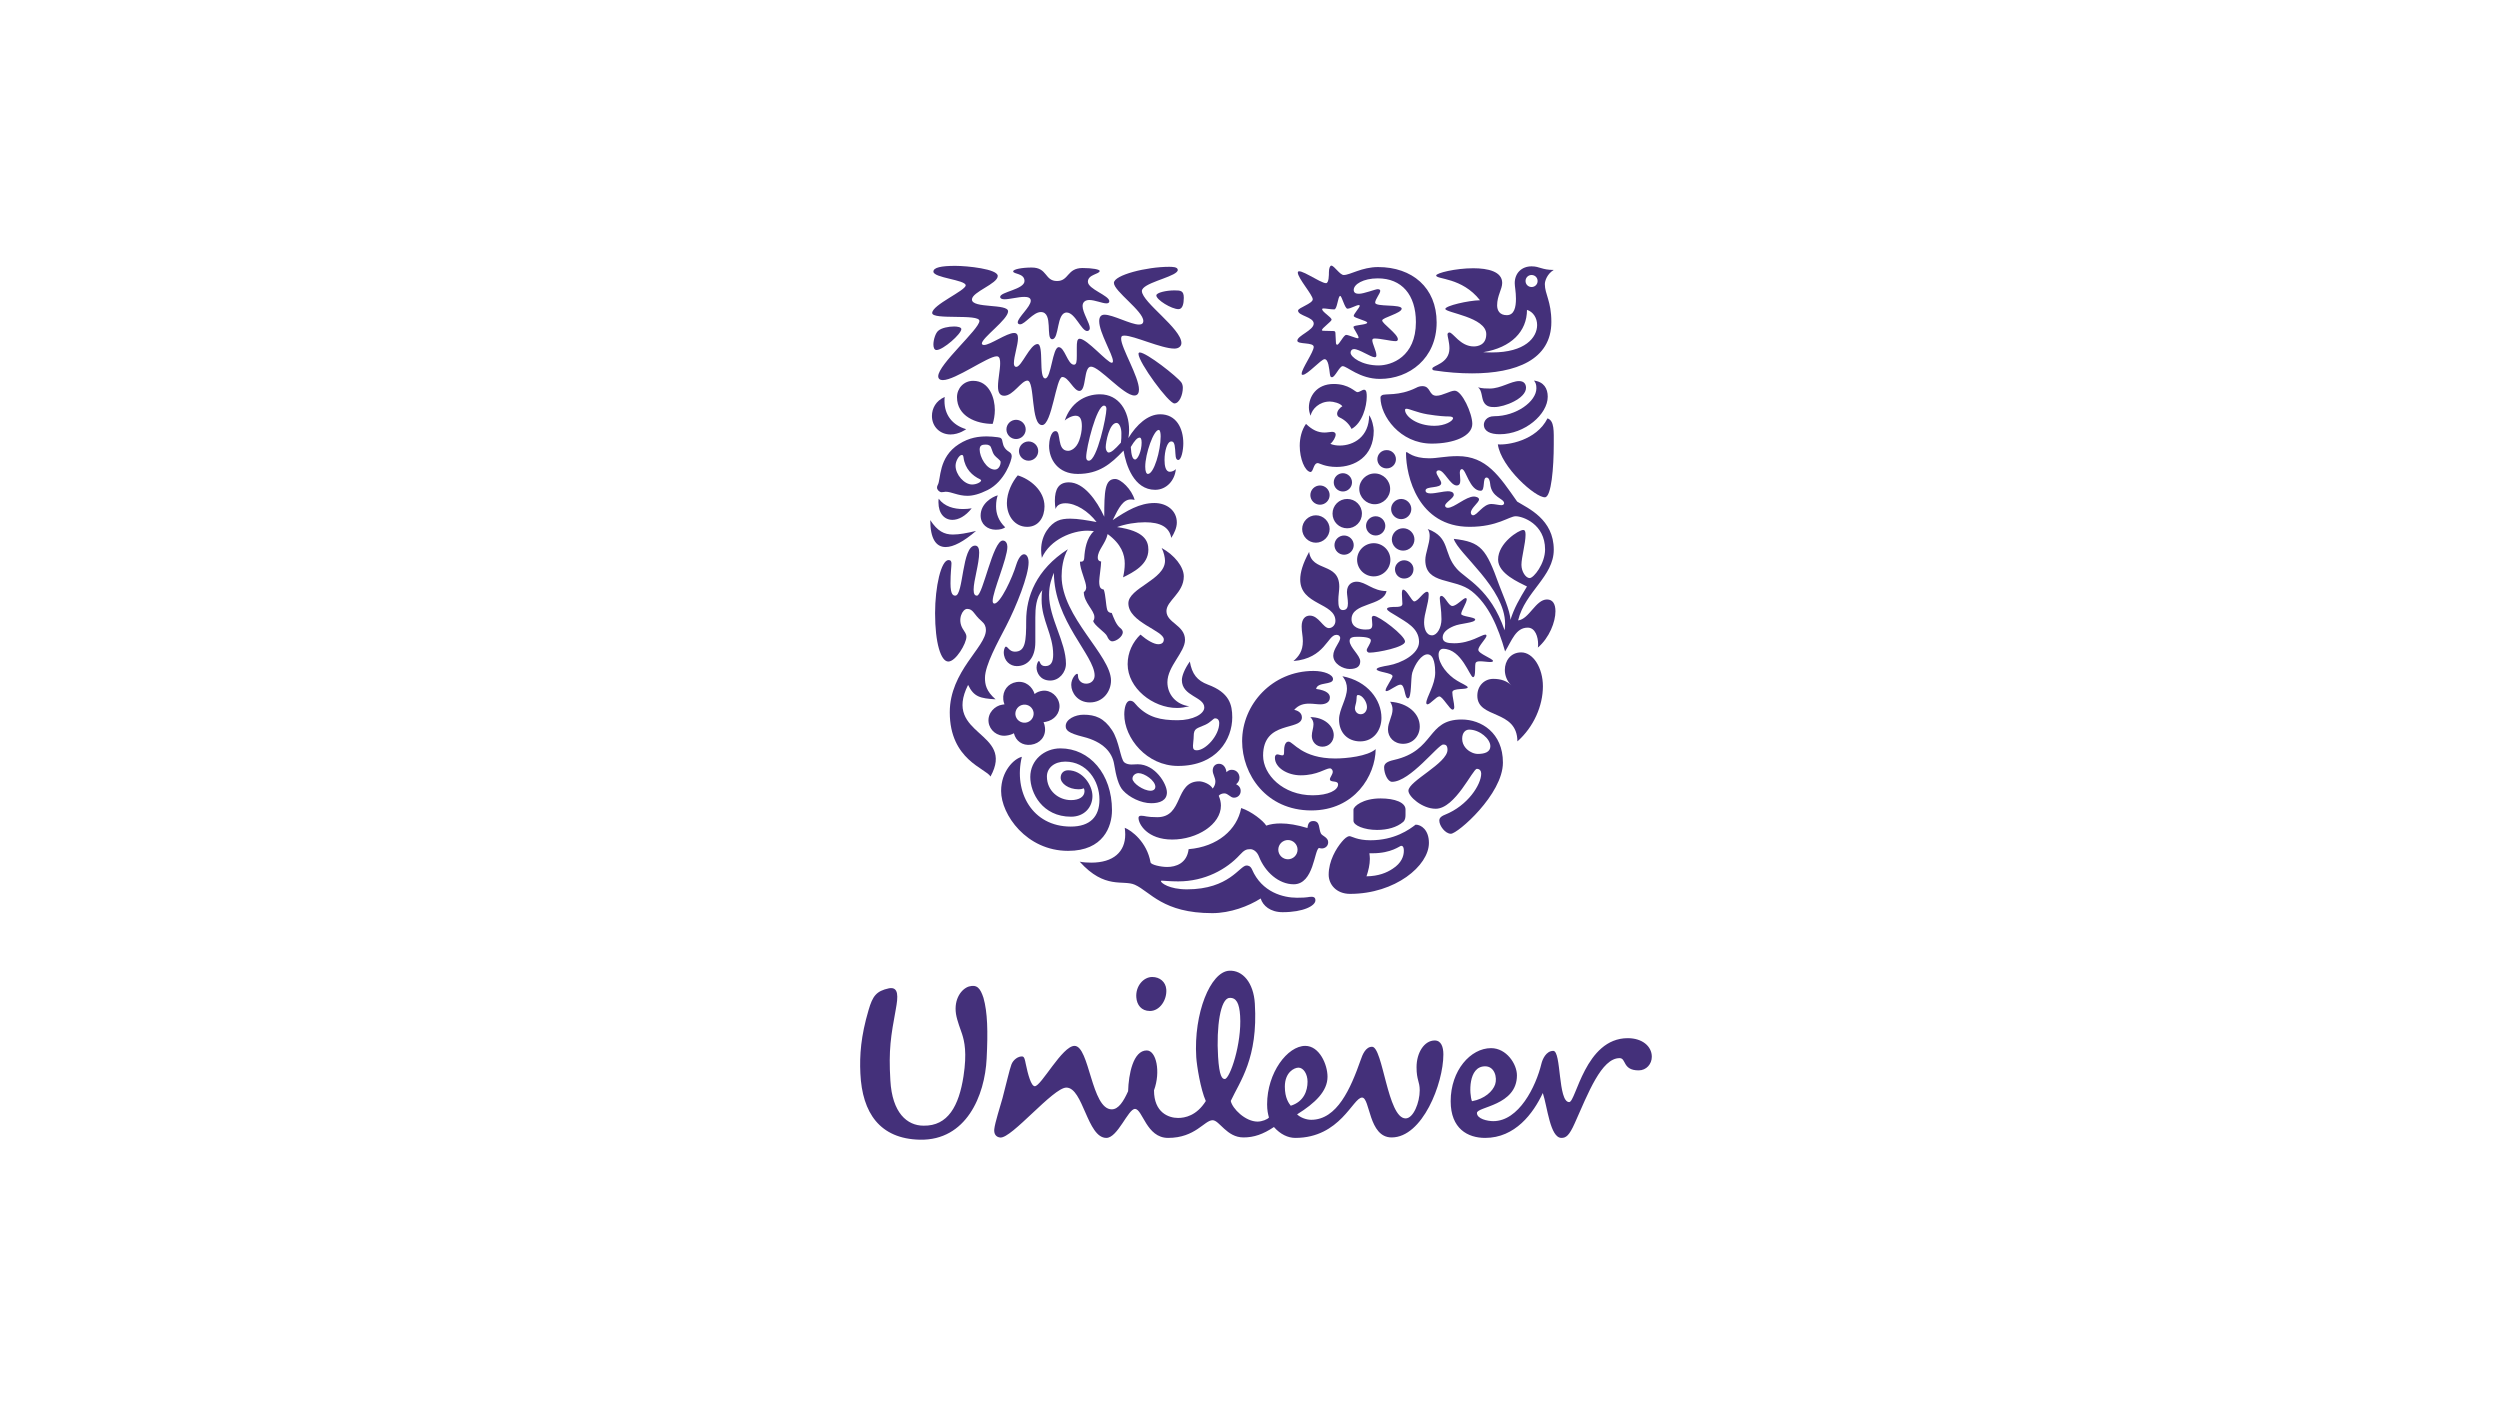 <svg width="160" height="90" viewBox="0 0 160 90" fill="none" xmlns="http://www.w3.org/2000/svg">
<g clip-path="url(#clip0_2493_290850)">
<path d="M75.397 71.549C75.833 71.549 76.582 71.408 77.172 70.466C76.835 69.718 76.595 68.208 76.56 67.658C76.386 64.845 77.472 62.199 78.662 62.127C79.532 62.074 80.23 62.897 80.31 64.23C80.523 67.735 79.355 69.198 78.769 70.46C78.868 70.949 79.699 71.782 80.484 71.782C80.774 71.782 81.125 71.637 81.213 71.52C81.154 71.318 81.095 71.057 81.095 70.679C81.095 68.648 82.404 66.936 83.537 66.936C84.439 66.936 84.961 68.125 84.961 68.91C84.961 69.837 84.177 70.593 83.014 71.319C83.218 71.52 83.595 71.667 83.915 71.667C85.574 71.667 86.442 69.664 87.084 67.836C87.201 67.487 87.404 66.993 87.811 66.993C88.509 66.993 88.8 71.578 89.96 71.578C90.456 71.578 90.862 70.562 90.862 69.78C90.862 69.2 90.659 69.142 90.659 68.3C90.659 67.372 91.154 66.59 91.823 66.59C92.23 66.59 92.376 66.993 92.376 67.486C92.376 69.343 91.038 72.796 89.063 72.796C87.578 72.796 87.694 70.244 87.171 70.244C86.588 70.244 85.774 72.826 82.898 72.826C82.43 72.826 81.938 72.594 81.532 72.129C80.835 72.594 80.252 72.796 79.583 72.796C78.508 72.796 78.043 71.694 77.607 71.694C77.083 71.694 76.503 72.826 74.757 72.826C73.362 72.826 73.129 70.971 72.637 70.971C72.2 70.971 71.531 72.826 70.805 72.826C69.582 72.826 69.323 69.606 68.246 69.606C67.403 69.606 64.739 72.877 64.016 72.802C63.725 72.772 63.603 72.554 63.634 72.264C63.674 71.863 64.02 70.789 64.161 70.28C64.396 69.398 64.612 68.431 64.733 68.122C64.852 67.812 65.175 67.589 65.434 67.614C65.565 67.626 65.604 67.869 65.644 68.069C65.791 68.786 65.996 69.518 66.227 69.518C66.635 69.518 67.984 66.936 68.769 66.936C69.73 66.936 69.845 70.998 71.152 70.998C71.589 70.998 71.91 70.477 72.199 69.837C72.229 68.761 72.519 67.228 73.391 67.228C74.003 67.228 74.294 68.59 73.856 69.78C73.856 71.201 74.786 71.549 75.397 71.549V71.549ZM98.653 68.068C98.293 69.559 97.201 71.753 95.571 71.753C95.194 71.753 94.524 71.608 94.524 71.23C94.524 70.823 97.084 70.767 97.084 68.822C97.084 68.098 96.416 67.081 95.427 67.081C94.119 67.081 92.843 68.504 92.843 70.477C92.843 72.245 93.944 72.826 95.048 72.826C96.968 72.826 98.13 71.258 98.74 69.953C99.032 70.823 99.204 72.826 99.933 72.826C100.223 72.826 100.428 72.68 100.778 71.898C101.647 69.953 102.491 67.72 103.655 67.72C104.09 67.72 103.829 68.504 104.876 68.504C105.369 68.504 105.716 68.098 105.716 67.631C105.716 66.964 105.107 66.443 104.177 66.443C101.445 66.443 100.864 70.534 100.428 70.534C99.7 70.534 99.934 67.256 99.409 67.256C98.944 67.256 98.715 67.809 98.653 68.068V68.068ZM79.368 65.013C79.318 64.203 79.121 63.837 78.685 63.866C78.106 63.901 77.838 65.719 77.957 67.629C78.032 68.876 78.218 69.068 78.391 69.056C78.711 69.038 79.48 66.81 79.368 65.013V65.013ZM74.641 63.309C74.6 62.845 74.234 62.527 73.74 62.527C73.188 62.527 72.669 63.105 72.724 63.831C72.759 64.309 73.042 64.703 73.597 64.703C74.235 64.703 74.699 63.978 74.641 63.309ZM83.683 69.228C83.683 68.735 83.42 68.329 83.103 68.329C82.838 68.329 82.23 68.618 82.23 69.547C82.23 70.275 82.49 70.62 82.608 70.767C83.45 70.506 83.683 69.808 83.683 69.228V69.228ZM95.048 68.244C95.659 68.244 95.834 68.966 95.689 69.402C95.542 69.837 95.02 70.332 94.206 70.477C94.031 70.041 93.944 68.244 95.048 68.244ZM61.575 66.184C61.491 65.92 61.25 65.327 61.183 64.889C61.038 63.92 61.546 63.282 62.012 63.135C62.535 62.99 62.74 63.251 62.942 63.862C63.203 64.789 63.233 66.007 63.145 67.748C63.03 70.127 61.838 73 58.873 72.941C56.314 72.885 55.181 71.23 55.064 68.706C55.009 67.517 55.093 66.328 55.588 64.645C55.849 63.745 56.083 63.425 56.895 63.251C57.535 63.135 57.477 63.801 57.332 64.588C57.013 66.328 56.866 67.168 56.983 69.142C57.098 71.23 58.059 72.043 59.105 72.043C60.675 72.073 61.372 70.767 61.664 68.88C61.895 67.372 61.722 66.647 61.575 66.184H61.575ZM95.862 28.438C96.063 29.9 98.283 31.871 98.885 31.825C99.287 31.791 99.441 29.916 99.441 28.438C99.441 27.592 99.487 26.929 99.04 26.775C98.329 28.207 96.465 28.5 95.862 28.438V28.438ZM95.985 27.791C97.588 27.791 99.055 26.514 99.055 25.39C99.055 24.866 98.807 24.435 98.175 24.358C98.283 24.497 98.329 24.605 98.329 24.851C98.329 25.698 97.036 26.637 95.631 26.637C95.121 26.637 94.967 26.991 94.967 27.176C94.967 27.607 95.384 27.791 95.985 27.791V27.791ZM95.646 26.052C95.431 26.052 95.121 26.052 94.951 25.713C94.812 25.436 94.858 24.989 94.596 24.789C94.858 24.866 95.136 24.866 95.353 24.866C96.048 24.866 96.712 24.389 97.221 24.389C97.557 24.389 97.665 24.605 97.665 24.82C97.665 25.498 96.295 26.052 95.646 26.052V26.052ZM61.141 38.121C61.665 38.121 61.556 34.919 62.405 34.919C62.606 34.919 62.667 35.119 62.667 35.366C62.667 36.089 62.312 37.152 62.312 37.736C62.312 38.029 62.389 38.121 62.528 38.121C62.899 38.121 63.547 34.595 64.179 34.595C64.38 34.595 64.472 34.795 64.472 34.996C64.472 35.735 63.531 37.859 63.531 38.46C63.531 38.552 63.562 38.629 63.639 38.629C64.025 38.629 64.796 36.967 65.043 36.135C65.182 35.704 65.367 35.473 65.537 35.473C65.691 35.473 65.83 35.642 65.83 35.997C65.83 36.828 65.058 38.783 64.38 40.092C63.856 41.108 63.038 42.57 63.038 43.386C63.038 43.802 63.114 44.232 63.717 44.757C62.729 44.695 62.328 44.603 61.958 43.833C60.308 47.112 64.997 46.788 63.392 49.698C63.099 49.175 60.785 48.636 60.785 45.587C60.785 42.955 63.099 41.416 63.099 40.322C63.099 40.108 63.023 39.923 62.822 39.753C62.312 39.321 62.297 38.969 61.897 38.969C61.603 38.969 61.248 39.645 61.618 40.246C61.742 40.446 61.85 40.569 61.85 40.754C61.85 41.184 61.17 42.339 60.693 42.339C60.215 42.339 59.845 41.155 59.845 39.245C59.845 37.551 60.23 35.843 60.709 35.843C60.848 35.843 60.894 35.935 60.894 36.058C60.894 36.258 60.832 36.659 60.832 37.335C60.832 38.059 61.002 38.121 61.141 38.121" fill="#44307A"/>
<path d="M65.073 42.631C65.722 42.631 66.261 42.154 66.261 41.092V39.521C66.261 38.922 66.308 38.244 66.709 37.767C66.663 37.967 66.663 38.183 66.663 38.382C66.663 39.706 67.403 40.615 67.403 41.893C67.403 42.369 67.264 42.631 66.895 42.631C66.539 42.631 66.57 42.307 66.493 42.307C66.431 42.307 66.339 42.508 66.339 42.724C66.339 43.047 66.57 43.555 67.218 43.555C67.774 43.555 68.221 43.047 68.221 42.477C68.221 41.093 67.141 39.553 67.141 38.075C67.141 37.428 67.311 36.997 67.45 36.658C67.45 39.722 70.056 41.954 70.056 43.231C70.056 43.524 69.841 43.755 69.517 43.755C69.161 43.755 68.992 43.478 68.992 43.262C68.992 43.154 68.976 43.124 68.93 43.124C68.838 43.124 68.56 43.431 68.56 43.833C68.56 44.34 68.976 44.956 69.748 44.956C70.627 44.956 71.105 44.216 71.105 43.555C71.105 41.939 67.943 39.491 67.943 36.874C67.943 36.427 68.02 35.704 68.344 35.15C66.307 36.458 65.676 38.198 65.676 39.722C65.676 41.047 65.63 41.707 64.951 41.707C64.596 41.707 64.504 41.385 64.38 41.385C64.287 41.385 64.241 41.661 64.241 41.738C64.241 42.307 64.658 42.631 65.073 42.631V42.631ZM91.806 27.252C92.486 27.252 92.996 26.945 92.996 26.759C92.996 26.699 92.903 26.652 92.702 26.652C92.501 26.652 92.1 26.637 91.343 26.514C90.695 26.405 90.2 26.16 90.015 26.16C89.954 26.16 89.922 26.19 89.922 26.236C89.922 26.637 90.664 27.252 91.806 27.252V27.252ZM88.444 25.297C88.64 25.166 89.509 25.374 90.633 24.82C90.755 24.75 90.893 24.713 91.034 24.712C91.575 24.712 91.435 25.328 91.93 25.328C92.316 25.328 92.81 25.004 93.103 25.004C93.564 25.004 94.227 26.452 94.227 27.129C94.227 27.915 93.042 28.391 91.636 28.391C89.587 28.391 88.351 26.606 88.351 25.451C88.351 25.359 88.398 25.328 88.444 25.297V25.297ZM65.398 48.435C64.889 48.559 64.071 49.358 64.071 50.622C64.071 52.13 65.691 54.455 68.36 54.455C70.611 54.455 71.167 52.901 71.167 51.853C71.167 49.528 69.733 47.896 67.866 47.896C66.848 47.896 65.938 48.636 65.938 49.728C65.938 50.745 66.709 52.269 68.545 52.269C69.409 52.269 69.917 51.653 69.917 50.945C69.917 50.252 69.285 49.298 68.36 49.298C68.082 49.298 67.882 49.481 67.882 49.774C67.882 50.144 68.391 50.514 69.023 50.514C69.177 50.514 69.3 50.483 69.363 50.452C69.393 50.498 69.409 50.576 69.409 50.637C69.409 50.991 69.069 51.207 68.545 51.207C67.758 51.207 67.002 50.622 67.002 49.697C67.002 49.144 67.48 48.743 68.174 48.743C69.547 48.743 70.365 49.959 70.365 51.176C70.365 52.268 69.764 52.901 68.53 52.901C66.061 52.901 64.858 50.683 65.398 48.435V48.435ZM81.81 54.378C81.81 54.541 81.876 54.698 81.991 54.813C82.107 54.928 82.263 54.993 82.427 54.994C82.767 54.994 83.044 54.717 83.044 54.378C83.044 54.04 82.767 53.762 82.427 53.762C82.263 53.763 82.107 53.828 81.991 53.943C81.876 54.059 81.811 54.215 81.81 54.378L81.81 54.378ZM83.006 57.455C83.745 57.455 83.707 57.394 83.939 57.394C84.17 57.394 84.186 57.532 84.186 57.625C84.186 57.964 83.429 58.38 82.088 58.38C81.301 58.38 80.823 57.964 80.684 57.502C79.913 57.994 78.741 58.441 77.584 58.441C74.422 58.441 73.62 57.07 72.632 56.625C71.876 56.286 70.719 56.949 69.1 55.147C69.316 55.193 69.609 55.209 69.841 55.209C71.259 55.209 72.015 54.516 72.015 53.407C72.015 53.268 72 53.116 71.984 52.978C72.416 53.147 73.404 53.885 73.635 55.193C73.666 55.347 74.298 55.486 74.699 55.486C75.255 55.486 75.964 55.254 76.072 54.347C77.923 54.193 79.173 53.1 79.436 51.714C80.098 51.93 80.853 52.53 81.039 52.839C81.301 52.746 81.609 52.7 81.964 52.7C82.457 52.7 83.013 52.793 83.676 52.993C83.707 52.793 83.739 52.546 84.047 52.546C84.51 52.546 84.386 53.054 84.54 53.346C84.618 53.499 85.004 53.592 85.004 53.9C85.004 54.193 84.756 54.301 84.603 54.301C84.54 54.301 84.464 54.286 84.417 54.271C84.109 54.378 84.094 56.594 82.797 56.594C81.841 56.594 80.962 55.809 80.576 54.825C80.467 54.532 80.237 54.347 80.02 54.347C79.775 54.347 79.635 54.394 79.343 54.717C78.51 55.624 77.121 56.409 75.409 56.409C74.884 56.409 74.468 56.363 74.36 56.363C74.298 56.363 74.298 56.378 74.298 56.394C74.298 56.502 74.823 56.918 75.964 56.918C78.679 56.918 79.343 55.393 79.775 55.393C79.836 55.393 80.021 55.393 80.128 55.64C80.761 57.116 82.142 57.455 83.006 57.455V57.455ZM92.362 47.65C92.038 47.65 90.246 50.036 89.092 50.036C88.814 50.036 88.583 49.512 88.583 49.114C88.583 48.898 88.721 48.744 89.216 48.636C91.868 48.035 91.282 46.048 93.548 46.048C94.797 46.048 96.187 46.896 96.187 48.805C96.187 50.837 93.288 53.361 92.856 53.361C92.501 53.361 92.115 52.854 92.115 52.515C92.115 52.408 92.162 52.268 92.47 52.146C93.949 51.559 94.797 50.206 94.797 49.512C94.797 49.358 94.72 49.206 94.519 49.206C94.258 49.206 93.134 51.76 91.884 51.76C91.019 51.76 90.139 50.976 90.139 50.606C90.139 49.99 92.64 48.851 92.64 47.988C92.64 47.665 92.486 47.65 92.362 47.65H92.362ZM94.026 46.695C93.81 46.695 93.579 46.865 93.579 47.282C93.579 47.742 93.934 48.035 94.135 48.127C94.242 48.189 94.412 48.251 94.58 48.251C95.029 48.251 95.383 48.127 95.383 47.757C95.383 47.281 94.689 46.695 94.026 46.695V46.695ZM65.213 28.868C65.213 29.032 65.278 29.188 65.394 29.304C65.51 29.419 65.667 29.485 65.83 29.485C65.994 29.484 66.15 29.419 66.266 29.303C66.381 29.188 66.446 29.032 66.446 28.868C66.446 28.705 66.381 28.549 66.266 28.434C66.15 28.319 65.994 28.253 65.83 28.253C65.667 28.253 65.51 28.318 65.394 28.433C65.278 28.549 65.213 28.705 65.213 28.868V28.868ZM64.411 27.483C64.411 27.646 64.477 27.802 64.592 27.918C64.707 28.033 64.864 28.098 65.027 28.099C65.367 28.099 65.645 27.821 65.645 27.483C65.645 27.145 65.367 26.867 65.027 26.867C64.864 26.868 64.707 26.933 64.592 27.048C64.477 27.164 64.411 27.32 64.411 27.483V27.483ZM63.855 31.701C63.5 31.794 62.76 32.225 62.76 32.994C62.76 33.548 63.191 33.902 63.732 33.902C64.01 33.902 64.21 33.841 64.333 33.748C63.902 33.333 63.748 32.871 63.748 32.41C63.748 32.086 63.794 31.886 63.855 31.701ZM60.077 31.917C60.061 31.994 60.061 32.071 60.061 32.148C60.061 32.871 60.447 33.271 60.956 33.271C61.34 33.271 61.789 33.04 62.189 32.532C62.006 32.563 61.82 32.578 61.633 32.578C61.064 32.578 60.447 32.425 60.077 31.917V31.917ZM59.537 33.286C59.537 34.457 59.892 35.011 60.523 35.011C61.017 35.011 61.681 34.657 62.467 33.98C61.865 34.119 61.403 34.21 60.986 34.21C60.431 34.21 60 33.995 59.537 33.287V33.286ZM63.532 27.129C63.609 26.882 63.67 26.575 63.67 26.236C63.67 25.497 63.331 24.373 62.282 24.373C61.681 24.373 61.248 24.85 61.248 25.42C61.248 26.637 62.467 27.129 63.532 27.129V27.129ZM62.22 31.009C61.711 31.009 61.156 30.378 61.156 29.808C61.156 29.5 61.387 29.115 61.557 29.115C61.619 29.115 61.65 29.161 61.665 29.27C61.758 30.023 62.251 30.455 62.714 30.669C62.761 30.701 62.791 30.716 62.791 30.747C62.791 30.854 62.498 31.008 62.219 31.008L62.22 31.009ZM63.64 29.13C63.746 29.275 64.041 29.454 64.041 29.562C64.041 29.777 63.917 30.054 63.67 30.054C63.13 30.054 62.698 29.238 62.698 28.776C62.698 28.484 62.868 28.454 63.099 28.454C63.207 28.454 63.253 28.469 63.331 28.515C63.469 28.592 63.469 28.9 63.64 29.13V29.13ZM60.015 31.04C59.986 31.087 59.969 31.147 59.969 31.209C59.969 31.347 60.123 31.501 60.261 31.501C60.385 31.501 60.462 31.471 60.523 31.471C60.894 31.471 61.31 31.732 61.912 31.732C62.266 31.732 62.683 31.624 63.207 31.363C64.317 30.808 64.75 29.439 64.75 29.207C64.75 28.915 64.515 28.953 64.317 28.683C64.121 28.416 64.197 28.177 64.071 28.052C63.999 27.981 63.779 27.976 63.5 27.945C63.387 27.934 63.274 27.929 63.161 27.93C62.652 27.93 62.049 27.992 61.372 28.423C60.033 29.274 60.23 30.685 60.015 31.04V31.04ZM65.136 30.424C64.796 30.823 64.441 31.501 64.441 32.194C64.441 33.025 64.951 33.718 65.738 33.718C66.493 33.718 66.848 33.071 66.848 32.41C66.848 31.378 65.907 30.654 65.136 30.424V30.424ZM61.835 27.468C61.835 27.468 61.387 27.806 60.832 27.806C60.169 27.806 59.644 27.314 59.644 26.622C59.644 26.144 59.892 25.652 60.462 25.405C60.447 25.498 60.447 25.574 60.447 25.667C60.447 26.544 60.94 27.206 61.835 27.468ZM89.031 32.578C89.031 32.933 89.324 33.225 89.675 33.225C89.847 33.225 90.011 33.156 90.133 33.035C90.254 32.914 90.323 32.749 90.324 32.578C90.324 32.225 90.031 31.933 89.675 31.933C89.325 31.933 89.031 32.225 89.031 32.578V32.578ZM89.077 34.518C89.077 34.709 89.153 34.893 89.289 35.029C89.425 35.164 89.609 35.24 89.801 35.24C89.993 35.24 90.177 35.164 90.313 35.029C90.449 34.893 90.525 34.709 90.525 34.518C90.522 34.328 90.444 34.148 90.308 34.015C90.173 33.883 89.991 33.808 89.801 33.808C89.611 33.808 89.429 33.883 89.293 34.015C89.158 34.148 89.08 34.328 89.077 34.518V34.518ZM86.854 35.827C86.855 36.108 86.967 36.378 87.167 36.578C87.367 36.777 87.637 36.889 87.919 36.889C88.505 36.889 88.985 36.411 88.985 35.827C88.985 35.242 88.505 34.764 87.919 34.764C87.637 34.765 87.367 34.877 87.167 35.076C86.967 35.275 86.855 35.545 86.854 35.827V35.827ZM87.425 33.656C87.425 33.82 87.491 33.976 87.606 34.091C87.722 34.207 87.879 34.272 88.043 34.272C88.206 34.272 88.363 34.207 88.478 34.091C88.594 33.976 88.659 33.82 88.66 33.656C88.659 33.493 88.594 33.337 88.478 33.221C88.363 33.106 88.206 33.041 88.043 33.041C87.879 33.041 87.722 33.106 87.607 33.221C87.491 33.337 87.426 33.493 87.425 33.656V33.656ZM85.405 34.888C85.406 35.05 85.47 35.206 85.585 35.322C85.701 35.437 85.857 35.502 86.02 35.503C86.36 35.503 86.638 35.227 86.638 34.888C86.638 34.549 86.36 34.272 86.019 34.272C85.856 34.273 85.7 34.339 85.585 34.454C85.47 34.569 85.406 34.725 85.405 34.888V34.888ZM86.993 31.286C86.993 31.825 87.44 32.271 87.98 32.271C88.521 32.271 88.969 31.825 88.969 31.286C88.969 30.747 88.521 30.301 87.98 30.301C87.44 30.301 86.993 30.747 86.993 31.286V31.286ZM88.15 29.392C88.15 29.469 88.166 29.545 88.195 29.616C88.225 29.687 88.268 29.752 88.322 29.806C88.377 29.86 88.442 29.903 88.513 29.932C88.584 29.962 88.66 29.977 88.737 29.977C88.815 29.979 88.894 29.965 88.967 29.937C89.04 29.909 89.106 29.866 89.163 29.811C89.219 29.757 89.264 29.692 89.294 29.619C89.325 29.547 89.34 29.47 89.34 29.392C89.34 29.313 89.325 29.236 89.294 29.164C89.264 29.092 89.219 29.026 89.163 28.972C89.106 28.917 89.04 28.875 88.967 28.846C88.894 28.818 88.815 28.804 88.737 28.807C88.66 28.807 88.584 28.822 88.513 28.851C88.441 28.881 88.377 28.924 88.322 28.978C88.268 29.032 88.225 29.097 88.195 29.168C88.166 29.239 88.15 29.315 88.15 29.392V29.392ZM85.36 30.87C85.359 31.025 85.421 31.174 85.53 31.283C85.639 31.393 85.788 31.455 85.943 31.456C86.098 31.456 86.247 31.394 86.357 31.284C86.467 31.174 86.529 31.026 86.529 30.871C86.529 30.715 86.467 30.567 86.357 30.457C86.247 30.347 86.098 30.285 85.943 30.285C85.788 30.286 85.639 30.348 85.53 30.457C85.421 30.567 85.359 30.715 85.36 30.87V30.87ZM85.282 32.871C85.281 32.994 85.305 33.116 85.352 33.23C85.398 33.345 85.467 33.449 85.555 33.536C85.642 33.623 85.746 33.693 85.86 33.74C85.974 33.787 86.097 33.811 86.22 33.81C86.344 33.811 86.467 33.788 86.582 33.741C86.696 33.694 86.8 33.624 86.888 33.537C86.976 33.45 87.045 33.346 87.093 33.231C87.14 33.117 87.164 32.995 87.163 32.871C87.163 32.348 86.745 31.933 86.22 31.933C86.097 31.932 85.974 31.956 85.86 32.003C85.746 32.05 85.642 32.119 85.555 32.206C85.468 32.294 85.399 32.397 85.352 32.511C85.305 32.625 85.281 32.748 85.282 32.871V32.871ZM83.338 33.856C83.338 34.334 83.738 34.733 84.217 34.733C84.695 34.733 85.097 34.334 85.097 33.856C85.097 33.379 84.695 32.979 84.217 32.979C83.738 32.979 83.338 33.38 83.338 33.856ZM83.862 31.686C83.862 31.849 83.928 32.005 84.043 32.12C84.159 32.236 84.315 32.301 84.478 32.302C84.819 32.302 85.097 32.024 85.097 31.686C85.097 31.348 84.819 31.07 84.478 31.07C84.315 31.071 84.159 31.136 84.043 31.252C83.928 31.367 83.863 31.523 83.862 31.686V31.686ZM89.278 36.427C89.278 36.12 89.555 35.858 89.861 35.858C90.201 35.858 90.463 36.119 90.463 36.427C90.463 36.782 90.201 37.028 89.861 37.028C89.555 37.028 89.278 36.782 89.278 36.427ZM89.675 54.132C89.753 54.132 89.846 54.177 89.846 54.455C89.846 54.794 89.691 55.239 89.139 55.594C88.753 55.855 88.228 56.072 87.456 56.085C87.579 55.717 87.671 55.331 87.671 54.964C87.671 54.84 87.657 54.748 87.641 54.609H87.842C89.061 54.609 89.587 54.132 89.675 54.132V54.132ZM89.799 52.607C89.924 52.502 89.953 52.331 89.953 52.161V51.807C89.953 51.36 89.278 51.099 88.351 51.099C87.224 51.099 86.622 51.606 86.622 51.822V52.531C86.622 52.824 87.301 53.116 88.135 53.116C88.799 53.116 89.401 52.947 89.799 52.607H89.799ZM90.601 52.777C90.2 53.086 89.263 53.777 87.703 53.777C86.869 53.777 86.498 53.515 86.374 53.515C86.22 53.515 86.05 53.669 85.881 53.87C85.514 54.301 85.035 55.102 85.035 55.979C85.035 56.595 85.514 57.208 86.406 57.208C89.293 57.208 91.451 55.408 91.451 53.947C91.451 53.116 90.958 52.777 90.602 52.777H90.601ZM91.142 39.83C91.142 40.215 91.266 40.661 91.652 40.661C91.976 40.661 92.254 40.169 92.254 39.63C92.254 39.014 92.146 38.536 92.146 38.29C92.146 38.183 92.192 38.137 92.254 38.137C92.485 38.152 92.702 38.783 92.949 38.783C93.227 38.783 93.641 38.275 93.81 38.275C93.857 38.275 93.872 38.336 93.872 38.351C93.872 38.583 93.517 39.092 93.517 39.291C93.517 39.46 94.412 39.491 94.412 39.645C94.412 39.876 93.474 39.876 93.026 40.077C92.594 40.261 92.331 40.492 92.331 40.8C92.331 41.108 92.64 41.169 93.073 41.169C94.103 41.169 94.828 40.615 95.059 40.615C95.106 40.615 95.136 40.646 95.136 40.692C95.136 40.846 94.612 41.354 94.612 41.585C94.612 41.846 95.569 42.154 95.554 42.307C95.539 42.354 95.476 42.369 95.369 42.369C95.198 42.369 94.936 42.323 94.735 42.323C94.612 42.323 94.504 42.339 94.457 42.4C94.35 42.524 94.488 43.339 94.273 43.339C94.072 43.339 93.547 41.523 92.362 41.523C92.192 41.523 92.069 41.661 92.069 41.893C92.069 42.508 92.671 43.216 93.242 43.555C93.501 43.724 93.934 43.894 93.934 43.986C93.934 44.17 92.949 44.002 92.949 44.309C92.949 44.587 93.073 45.003 93.073 45.248C93.073 45.326 93.057 45.417 92.964 45.417C92.779 45.417 92.331 44.571 92.115 44.571C91.93 44.571 91.529 45.079 91.358 45.079C91.312 45.079 91.282 45.032 91.282 44.988C91.282 44.633 91.853 43.833 91.853 43.047C91.853 42.678 91.806 41.877 91.358 41.877C90.988 41.877 90.571 42.461 90.386 43.047C90.278 43.385 90.355 44.694 90.108 44.694C89.876 44.694 89.938 43.817 89.629 43.817C89.401 43.817 88.907 44.232 88.737 44.232C88.707 44.232 88.676 44.216 88.676 44.186C88.676 44.002 89.123 43.401 89.123 43.278C89.123 43.047 88.104 43.017 88.104 42.831C88.104 42.724 88.505 42.647 88.876 42.585C89.66 42.446 90.819 41.877 90.819 41.077C90.819 40.184 89.953 39.799 89.386 39.429C89.092 39.245 88.768 39.091 88.768 38.968C88.768 38.844 89.139 38.844 89.293 38.844C89.524 38.844 89.753 38.829 89.753 38.645C89.753 38.505 89.722 38.229 89.722 38.014C89.722 37.859 89.737 37.736 89.8 37.736C90.031 37.736 90.355 38.49 90.509 38.49C90.756 38.49 91.096 37.874 91.328 37.874C91.404 37.874 91.435 37.921 91.435 38.059C91.435 38.629 91.142 39.275 91.142 39.83V39.83ZM83.784 35.319C83.955 36.628 85.714 35.966 85.714 37.551C85.714 37.782 85.653 38.121 85.653 38.413C85.653 38.752 85.683 39.045 85.943 39.045C86.205 39.045 86.267 38.86 86.267 38.614C86.267 38.367 86.205 38.059 86.205 37.89C86.205 37.351 86.591 37.228 86.822 37.228C87.41 37.228 87.857 37.829 88.737 37.829C88.537 38.814 86.498 38.551 86.498 39.63C86.498 40.169 87.039 40.291 87.394 40.291C87.718 40.291 87.827 40.245 87.827 39.969C87.827 39.814 87.795 39.645 87.795 39.537C87.795 39.521 87.798 39.505 87.804 39.49C87.81 39.474 87.82 39.461 87.831 39.449C87.843 39.438 87.856 39.429 87.872 39.423C87.887 39.416 87.903 39.413 87.919 39.414C88.259 39.414 89.923 40.676 89.923 41.061C89.923 41.415 88.166 41.769 87.657 41.769C87.502 41.769 87.471 41.662 87.471 41.6C87.471 41.492 87.734 41.169 87.734 40.984C87.734 40.846 87.502 40.754 86.884 40.754C86.591 40.754 86.375 40.784 86.375 41.016C86.375 41.431 87.054 41.939 87.054 42.323C87.054 42.631 86.869 42.816 86.375 42.816C85.958 42.816 85.328 42.493 85.328 41.954C85.328 41.523 85.773 41.093 85.773 40.831C85.773 40.754 85.714 40.63 85.529 40.63C84.958 40.63 84.803 42.139 82.781 42.307C83.106 42.016 83.383 41.692 83.383 41.031C83.383 40.707 83.306 40.445 83.306 40.092C83.306 39.63 83.522 39.399 83.831 39.399C84.402 39.399 84.679 40.199 85.05 40.199C85.252 40.199 85.467 40.015 85.467 39.737C85.467 38.567 83.214 38.736 83.214 37.089C83.214 36.643 83.368 36.089 83.785 35.319" fill="#44307A"/>
<path d="M86.715 45.326C86.715 45.541 86.869 45.711 87.085 45.711C87.332 45.711 87.487 45.495 87.487 45.248C87.487 44.926 87.194 44.479 86.915 44.479C86.791 44.479 86.839 44.664 86.807 44.864C86.791 45.017 86.715 45.202 86.715 45.325V45.326ZM85.912 43.278C87.533 43.586 88.413 44.802 88.413 45.941C88.413 46.727 87.919 47.449 87.054 47.449C86.267 47.449 85.699 46.911 85.699 46.048C85.699 45.402 86.205 44.725 86.205 44.063C86.205 43.801 86.128 43.54 85.912 43.278V43.278ZM83.862 45.896C84.016 46.048 84.063 46.203 84.063 46.357C84.063 46.588 83.955 46.835 83.955 47.096C83.955 47.465 84.232 47.789 84.633 47.789C85.066 47.789 85.36 47.449 85.36 47.051C85.36 46.465 84.756 45.896 83.862 45.896ZM88.969 44.911C89.077 45.078 89.123 45.248 89.123 45.402C89.123 45.834 88.83 46.233 88.83 46.681C88.83 47.189 89.216 47.604 89.8 47.604C90.433 47.604 90.865 47.096 90.865 46.496C90.865 45.68 90.124 44.987 88.969 44.911V44.911ZM84.232 44.093C84.943 44.186 85.113 44.432 85.113 44.633C85.113 44.971 84.804 45.078 84.51 45.078C84.294 45.078 84.047 45.033 83.785 45.033C83.445 45.033 83.106 45.109 82.828 45.433C83.029 45.464 83.322 45.602 83.322 45.911C83.322 46.804 80.838 46.064 80.838 48.359C80.838 49.575 82.103 50.899 84.016 50.899C85.004 50.899 85.637 50.576 85.637 50.206C85.637 49.914 85.113 50.113 85.113 49.867C85.113 49.759 85.297 49.558 85.297 49.389C85.297 49.314 85.236 49.175 85.113 49.175C84.834 49.175 84.31 49.62 83.244 49.62C82.412 49.62 81.594 49.144 81.594 48.497C81.594 48.359 81.656 48.281 81.748 48.281C81.841 48.281 81.964 48.343 82.072 48.343C82.165 48.343 82.181 48.281 82.181 48.112C82.181 47.942 82.181 47.465 82.473 47.465C82.766 47.465 83.322 48.543 85.452 48.543C86.159 48.543 87.533 48.404 88.043 47.943C88.027 49.636 86.7 51.868 83.924 51.868C81.039 51.868 79.496 49.558 79.496 47.434C79.496 45.078 81.424 42.94 84.063 42.94C84.741 42.94 85.313 43.17 85.313 43.462C85.313 43.863 84.31 43.617 84.232 44.093V44.093ZM74.252 26.514C75.27 26.514 75.732 27.391 75.732 28.376C75.732 28.807 75.61 29.439 75.409 29.439C75.208 29.439 75.239 29.085 75.209 28.761C75.177 28.346 75.101 28.253 74.962 28.253C74.699 28.253 74.53 28.869 74.53 29.439C74.53 29.792 74.592 30.193 74.869 30.193C75.023 30.193 75.162 30.116 75.254 30.023C75.193 30.732 74.668 31.348 73.928 31.348C72.57 31.348 72.061 29.762 71.907 28.838C71.09 29.7 70.334 30.332 68.976 30.332C67.712 30.332 67.141 29.409 67.141 28.531C67.141 28.269 67.233 27.591 67.558 27.591C67.943 27.591 67.604 28.853 68.359 28.853C68.545 28.853 68.884 28.699 69.069 28.192C69.177 27.883 69.239 27.561 69.239 27.283C69.239 26.867 69.146 26.606 68.839 26.606C68.576 26.606 68.251 26.806 68.144 26.914C68.514 25.805 69.409 25.235 70.395 25.235C71.615 25.235 72.262 26.314 72.262 27.514C72.262 27.683 72.246 27.868 72.216 28.037C72.74 27.175 73.466 26.514 74.252 26.514V26.514ZM73.064 28.33C73.064 28.069 73.002 28.007 72.941 28.007C72.786 28.007 72.617 28.192 72.37 28.608C72.401 29.162 72.494 29.408 72.648 29.408C72.817 29.408 73.064 28.868 73.064 28.33V28.33ZM70.951 28.961C71.12 28.961 71.337 28.776 71.738 28.33C71.769 28.13 71.769 27.945 71.769 27.714C71.769 27.407 71.645 27.067 71.46 27.067C70.997 27.067 70.766 28.3 70.766 28.624C70.766 28.807 70.858 28.961 70.951 28.961V28.961ZM73.466 30.332C73.851 30.332 74.282 28.853 74.282 27.93C74.282 27.729 74.252 27.514 74.159 27.514C73.835 27.514 73.295 29.038 73.295 29.869C73.295 30.193 73.373 30.332 73.466 30.332ZM69.686 29.485C70.211 29.485 70.811 26.652 70.811 26.175C70.811 26.051 70.765 25.959 70.658 25.959C70.18 25.959 69.516 28.653 69.516 29.254C69.516 29.362 69.547 29.485 69.686 29.485Z" fill="#44307A"/>
<path d="M71.367 30.654C70.704 30.654 70.673 31.455 70.673 33.071C70.18 32.009 69.362 30.87 68.406 30.87C67.758 30.87 67.511 31.301 67.511 32.055C67.511 32.209 67.527 32.441 67.558 32.578C67.635 32.317 67.882 32.209 68.19 32.209C68.853 32.209 69.656 32.717 70.18 33.41C69.578 33.302 68.992 33.194 68.498 33.194C68.19 33.194 67.912 33.225 67.681 33.333C67.233 33.532 66.632 34.194 66.632 35.196C66.632 35.349 66.648 35.519 66.679 35.704C67.218 34.503 68.653 33.964 69.578 33.964C69.764 33.964 69.902 33.979 70.01 33.994C69.532 34.425 69.424 35.18 69.393 35.688C69.378 35.934 69.285 35.95 69.116 35.95C69.116 36.458 69.517 37.213 69.517 37.597C69.517 37.735 69.439 37.859 69.363 37.89C69.363 38.567 70.041 39.06 70.041 39.491C70.041 39.598 70.01 39.691 69.964 39.737C70.01 40.015 70.756 40.481 70.853 40.714C70.972 40.998 71.105 41.046 71.182 41.046C71.445 41.046 71.86 40.737 71.86 40.461C71.86 40.368 71.784 40.26 71.722 40.214C71.429 39.999 71.275 39.537 71.151 39.229C71.043 39.229 70.903 39.184 70.855 39.003C70.77 38.684 70.766 38.09 70.642 37.735C70.441 37.69 70.349 37.612 70.349 37.198C70.349 36.997 70.473 36.212 70.473 35.934C70.38 35.934 70.257 35.873 70.257 35.688C70.257 35.196 70.751 34.811 70.889 34.179C71.769 34.825 71.984 35.487 71.984 36.073C71.984 36.38 71.938 36.673 71.876 36.951C72.524 36.627 73.496 36.15 73.496 35.181C73.496 34.61 73.234 33.979 71.491 33.733C72.031 33.532 72.71 33.425 73.28 33.425C74.267 33.425 74.838 33.733 74.961 34.425C75.162 34.118 75.317 33.763 75.317 33.441C75.317 32.686 74.683 32.193 73.881 32.193C72.941 32.193 72.108 32.686 71.213 33.287C71.615 32.456 71.891 31.963 72.385 31.963C72.463 31.963 72.54 31.979 72.617 31.994C72.432 31.317 71.738 30.654 71.367 30.654V30.654ZM97.357 41.753C98.129 41.753 98.746 42.754 98.746 43.924C98.746 45.17 98.159 46.526 97.114 47.449C97.098 45.371 94.549 46.033 94.549 44.524C94.549 43.878 95.013 43.447 95.569 43.447C96.064 43.447 96.449 43.585 96.727 43.863C96.449 43.602 96.31 43.231 96.31 42.878C96.31 42.292 96.681 41.753 97.357 41.753V41.753ZM85.912 26.005C85.788 25.804 85.328 25.698 85.112 25.698C84.433 25.698 83.97 26.175 83.877 26.606C83.816 26.451 83.769 26.267 83.769 26.082C83.769 25.405 84.232 24.574 85.36 24.574C86.344 24.574 86.73 25.097 86.87 25.097C87.023 25.097 87.178 24.942 87.302 24.942C87.471 24.942 87.471 25.205 87.471 25.39C87.471 26.005 87.194 27.067 86.499 27.452C86.375 27.19 86.128 26.898 85.73 26.714C85.683 26.695 85.644 26.663 85.616 26.622C85.589 26.581 85.575 26.532 85.575 26.482C85.575 26.313 85.73 26.097 85.912 26.005H85.912ZM83.584 27.129C83.985 27.514 84.339 27.683 84.772 27.683C84.942 27.683 85.143 27.637 85.251 27.637C85.39 27.637 85.483 27.698 85.483 27.806C85.483 27.976 85.328 28.253 85.143 28.407C85.328 28.484 85.529 28.515 85.746 28.515C86.622 28.515 87.625 27.96 87.625 26.575C87.811 26.821 87.919 27.329 87.919 27.56C87.919 29.238 86.684 29.884 85.545 29.884C84.803 29.884 84.433 29.638 84.339 29.638C84.047 29.638 84.063 30.223 83.862 30.208C83.507 30.147 83.183 29.361 83.183 28.53C83.183 28.037 83.307 27.514 83.584 27.129V27.129ZM70.38 17.338C70.38 17.245 69.917 17.153 69.285 17.153C68.283 17.153 68.421 17.985 67.65 17.985C66.848 17.985 67.048 17.122 66.03 17.122C65.413 17.122 64.843 17.23 64.843 17.368C64.843 17.553 65.568 17.477 65.568 17.985C65.568 18.523 64.01 18.678 64.01 19.001C64.01 19.108 64.132 19.154 64.287 19.154C64.626 19.154 65.166 19.001 65.552 19.001C65.769 19.001 65.969 19.046 65.969 19.247C65.969 19.632 65.135 20.325 65.135 20.633C65.135 20.725 65.212 20.756 65.29 20.756C65.598 20.756 66.123 19.971 66.616 19.971C67.434 19.971 66.895 21.71 67.341 21.71C67.805 21.71 67.604 20.001 68.267 20.001C68.808 20.001 69.208 21.186 69.578 21.186C69.671 21.186 69.749 21.11 69.749 21.001C69.749 20.679 69.285 20.016 69.285 19.585C69.285 19.324 69.47 19.2 69.717 19.2C70.072 19.2 70.55 19.416 70.811 19.416C70.904 19.416 70.997 19.385 70.997 19.278C70.997 18.908 69.625 18.508 69.625 18.031C69.625 17.553 70.38 17.553 70.38 17.338V17.338ZM74.005 18.908C74.005 19.185 74.977 19.786 75.425 19.786C75.686 19.786 75.763 19.432 75.763 19.061C75.763 18.6 75.564 18.585 75.162 18.585C74.653 18.585 74.005 18.724 74.005 18.908V18.908ZM75.61 21.956C75.61 21.033 73.107 19.355 73.08 18.631C73.077 18.565 73.113 18.499 73.169 18.44C73.598 17.99 75.378 17.66 75.378 17.276C75.378 17.076 75.008 17.076 74.822 17.076C73.388 17.076 71.29 17.599 71.29 18.108C71.29 18.632 73.172 19.909 73.172 20.54C73.172 20.71 73.064 20.771 72.894 20.771C72.37 20.771 71.228 20.14 70.688 20.14C70.442 20.14 70.349 20.309 70.349 20.555C70.349 21.295 71.228 22.695 71.228 23.11C71.228 23.157 71.213 23.218 71.151 23.218C70.873 23.218 69.563 21.679 69.1 21.679C68.93 21.679 68.915 21.91 68.915 22.249V22.772C68.915 23.126 68.899 23.341 68.731 23.341C68.329 23.341 68.143 22.218 67.759 22.218C67.357 22.218 67.28 24.219 66.895 24.219C66.447 24.219 66.833 22.018 66.401 22.018C65.923 22.018 65.382 23.48 65.043 23.48C64.92 23.48 64.889 23.357 64.889 23.249C64.889 22.803 65.151 22.08 65.151 21.649C65.151 21.433 65.089 21.31 64.904 21.31C64.426 21.31 63.377 22.08 62.976 22.08C62.914 22.08 62.838 22.049 62.838 21.987C62.838 21.618 64.518 20.448 64.518 19.925C64.518 19.416 62.204 19.755 62.204 19.17C62.204 18.678 63.856 18.169 63.856 17.662C63.856 17.214 61.896 17.015 61.141 17.015C60.23 17.015 59.738 17.122 59.738 17.384C59.738 17.785 61.804 17.908 61.804 18.262C61.804 18.6 59.66 19.508 59.66 20.032C59.66 20.494 62.683 20.063 62.683 20.54C62.683 21.063 60.046 23.326 60.046 24.08C60.046 24.25 60.17 24.327 60.339 24.327C61.141 24.327 63.222 22.803 63.794 22.803C63.994 22.803 64.01 23.049 64.01 23.264C64.01 23.665 63.871 24.28 63.871 24.727C63.871 25.081 63.964 25.328 64.272 25.328C64.843 25.328 65.367 24.358 65.753 24.358C66.246 24.358 65.954 27.206 66.694 27.206C67.326 27.206 67.588 24.127 67.989 24.127C68.391 24.127 68.715 25.02 69.084 25.02C69.547 25.02 69.332 23.465 69.825 23.465C70.365 23.465 71.907 25.312 72.602 25.312C72.817 25.312 72.894 25.143 72.894 24.927C72.894 24.111 71.753 22.265 71.753 21.679C71.753 21.525 71.799 21.479 71.968 21.479C72.571 21.479 74.329 22.31 75.162 22.31C75.44 22.31 75.61 22.156 75.61 21.956V21.956ZM61.526 21.063C61.526 21.371 60.354 22.402 59.938 22.402C59.784 22.402 59.738 22.218 59.738 22.049C59.738 21.741 59.876 21.31 60.046 21.171C60.246 20.986 60.709 20.895 61.064 20.895C61.279 20.895 61.526 20.94 61.526 21.064V21.063ZM72.864 22.649C72.864 23.188 74.792 25.82 75.162 25.82C75.471 25.82 75.701 25.282 75.701 24.819C75.701 24.697 75.671 24.574 75.61 24.481C75.332 24.096 73.373 22.557 72.941 22.557C72.894 22.557 72.863 22.603 72.863 22.649H72.864ZM97.635 17.985C97.635 18.2 97.804 18.369 98.021 18.369C98.071 18.369 98.122 18.36 98.169 18.341C98.216 18.322 98.258 18.293 98.294 18.258C98.33 18.222 98.359 18.18 98.378 18.133C98.397 18.086 98.407 18.036 98.407 17.985C98.407 17.769 98.237 17.6 98.021 17.6C97.97 17.599 97.919 17.609 97.872 17.628C97.825 17.647 97.782 17.675 97.747 17.711C97.711 17.747 97.682 17.79 97.663 17.837C97.644 17.884 97.634 17.934 97.635 17.985V17.985ZM95.121 21.387C95.121 20.293 92.501 20.016 92.501 19.77C92.501 19.571 93.965 19.231 94.72 19.216C93.564 17.738 91.914 17.892 91.914 17.631C91.914 17.476 93.149 17.168 94.289 17.168C95.245 17.168 96.14 17.384 96.14 18.107C96.14 18.508 95.816 18.924 95.816 19.54C95.816 19.879 95.985 20.171 96.434 20.171C96.913 20.171 97.021 19.663 97.021 19.123C97.021 18.677 96.943 18.338 96.943 18.123C96.943 17.476 97.388 17.046 98.021 17.046C98.546 17.046 98.669 17.276 99.441 17.276C99.024 17.523 98.87 17.97 98.87 18.184C98.87 18.831 99.287 19.278 99.287 20.602C99.287 23.033 97.005 23.896 94.212 23.896C93.443 23.896 92.625 23.834 91.822 23.711C91.698 23.696 91.668 23.665 91.668 23.588C91.668 23.388 92.764 23.28 92.764 22.295C92.764 21.91 92.64 21.541 92.64 21.402C92.64 21.326 92.702 21.279 92.764 21.279C92.996 21.279 93.459 22.172 94.32 22.172C94.55 22.172 95.121 22.095 95.121 21.387H95.121ZM97.727 19.832C97.727 21.202 96.727 22.249 94.92 22.541C95.121 22.556 95.306 22.556 95.492 22.556C97.604 22.556 98.376 21.602 98.376 20.802C98.376 20.355 98.128 19.955 97.727 19.832V19.832ZM96.665 39.675C96.912 38.906 97.222 38.366 97.727 37.535C97.222 37.275 95.878 36.719 95.878 35.811C95.878 34.749 97.206 33.918 97.48 33.918C97.603 33.918 97.635 34.026 97.635 34.226C97.635 34.78 97.372 35.673 97.372 36.15C97.372 36.581 97.65 36.997 97.897 36.997C98.159 36.997 98.885 36.073 98.885 35.165C98.885 33.532 97.449 33.04 97.005 33.04C96.588 33.04 95.832 33.717 94.057 33.717C90.742 33.717 89.985 30.439 89.985 29.007C89.985 28.946 90 28.93 90.016 28.93C90.093 28.93 90.417 29.331 91.466 29.331C92.007 29.331 92.501 29.192 93.289 29.192C95.137 29.192 95.955 30.47 97.098 32.101C97.789 32.532 99.441 33.225 99.441 35.18C99.441 36.904 97.603 37.859 97.159 39.706C97.866 39.63 98.283 38.366 99.008 38.366C99.379 38.366 99.549 38.659 99.549 39.122C99.549 39.798 99.163 40.815 98.422 41.446C98.438 41.384 98.438 41.307 98.438 41.215C98.438 40.784 98.268 40.169 97.773 40.169C97.005 40.169 96.757 41 96.326 41.692C95.878 40.123 95.276 38.706 94.197 37.843C93.104 36.966 91.219 37.443 91.219 35.842C91.219 35.411 91.498 34.795 91.498 34.303C91.498 34.133 91.466 33.979 91.374 33.856C92.856 34.411 92.331 35.395 93.242 36.411C93.81 37.058 95.384 37.674 96.295 40.337C96.31 40.26 96.326 40.06 96.326 39.922C96.326 37.643 93.304 35.411 93.042 34.487C94.797 34.687 95.106 35.118 95.94 37.428C96.109 37.906 96.665 39.091 96.665 39.675H96.665ZM96.264 32.209C96.264 31.886 95.445 31.855 95.368 30.947C95.353 30.808 95.307 30.562 95.137 30.562C94.859 30.562 95.074 31.409 94.766 31.409C94.057 31.409 93.826 30.023 93.563 30.023C93.501 30.023 93.428 30.07 93.428 30.254C93.428 30.424 93.459 30.532 93.459 30.731C93.459 30.932 93.412 31.07 93.227 31.07C92.81 31.07 92.44 30.101 92.084 30.101C92.007 30.101 91.93 30.147 91.93 30.223C91.93 30.408 92.239 30.747 92.239 30.916C92.239 31.286 91.235 31.085 91.235 31.393C91.235 31.532 91.374 31.578 91.559 31.578C91.884 31.578 92.394 31.44 92.656 31.44C92.81 31.44 93.042 31.471 93.042 31.67C93.042 31.886 92.486 32.163 92.486 32.363C92.486 32.455 92.579 32.501 92.656 32.501C93.073 32.501 93.81 31.778 94.335 31.778C94.427 31.778 94.658 31.824 94.658 31.963C94.658 32.163 94.134 32.516 94.134 32.809C94.134 32.886 94.181 32.978 94.273 32.978C94.549 32.978 94.92 32.255 95.445 32.255C95.647 32.255 95.94 32.332 96.094 32.332C96.218 32.332 96.264 32.255 96.264 32.209" fill="#44307A"/>
<path d="M84.772 22.987C85.019 22.987 85.066 23.588 85.113 23.942C85.143 24.127 85.174 24.142 85.252 24.142C85.437 24.142 85.73 23.434 85.928 23.434C86.22 23.434 87.008 24.25 88.32 24.25C90.186 24.25 91.945 22.941 91.945 20.633C91.945 18.401 90.37 17.092 88.196 17.092C87.163 17.092 86.406 17.6 86.004 17.6C85.761 17.615 85.39 17 85.205 17C85.128 17 85.051 17.153 85.051 17.415C85.051 17.585 85.051 18.123 84.865 18.123C84.494 18.123 83.06 17.062 83.06 17.446C83.06 17.8 84.016 18.878 84.016 19.155C84.016 19.432 83.075 19.694 83.075 19.879C83.075 20.217 84.078 20.278 84.078 20.71C84.078 21.141 83.029 21.48 83.029 21.803C83.029 22.064 84.078 21.88 84.078 22.203C84.078 22.526 83.307 23.604 83.307 23.911C83.307 23.988 83.322 23.988 83.384 23.988C83.676 23.988 84.555 22.987 84.772 22.987V22.987ZM85.221 20.463C85.221 20.294 84.618 19.971 84.618 19.786C84.618 19.756 84.648 19.74 84.695 19.74C84.865 19.74 85.159 19.802 85.39 19.802C85.591 19.802 85.622 18.94 85.773 18.94C85.881 18.94 86.066 19.756 86.237 19.756C86.437 19.756 86.807 19.524 86.962 19.524C86.993 19.524 87.023 19.54 87.023 19.571C87.023 19.678 86.637 20.093 86.637 20.217C86.637 20.356 87.502 20.525 87.502 20.648C87.502 20.802 86.622 20.787 86.622 20.926C86.622 21.033 86.947 21.464 86.947 21.603C86.947 21.634 86.931 21.649 86.9 21.649C86.776 21.649 86.298 21.433 86.159 21.433C85.989 21.433 85.715 22.064 85.576 22.064C85.529 22.064 85.499 22.003 85.499 21.925L85.467 21.31C85.467 21.248 85.437 21.187 85.36 21.187C85.174 21.187 84.819 21.171 84.71 21.171C84.633 21.171 84.602 21.156 84.602 21.125C84.602 21.002 85.221 20.571 85.221 20.463V20.463ZM88.228 23.388C87.147 23.388 86.437 22.85 86.437 22.572C86.437 22.433 86.53 22.341 86.654 22.341C86.993 22.341 87.734 22.864 87.981 22.864C88.042 22.864 88.089 22.834 88.089 22.741C88.089 22.464 87.827 22.003 87.827 21.772C87.827 21.711 87.873 21.664 87.966 21.664C88.382 21.664 89 21.834 89.325 21.834C89.432 21.834 89.463 21.772 89.463 21.711C89.463 21.372 88.46 20.71 88.46 20.509C88.46 20.325 89.707 20.047 89.707 19.756C89.707 19.447 88.011 19.663 88.011 19.37C88.011 19.154 88.336 18.785 88.336 18.616C88.336 18.538 88.274 18.508 88.166 18.508C88.027 18.508 87.287 18.801 86.978 18.801C86.823 18.801 86.638 18.77 86.638 18.554C86.638 18.199 87.24 17.815 88.181 17.815C89.707 17.815 90.618 18.862 90.618 20.617C90.618 22.834 89.061 23.388 88.228 23.388ZM77.784 50.021C77.784 50.159 77.738 50.314 77.614 50.467C77.445 50.16 76.967 50.005 76.75 50.006C75.162 50.006 75.763 52.3 74.067 52.3C73.358 52.3 73.295 52.207 73.033 52.207C72.925 52.207 72.864 52.253 72.864 52.346C72.864 52.747 73.434 53.731 75.023 53.731C76.612 53.731 78.139 52.762 78.139 51.56C78.139 51.36 78.093 51.146 78 50.93C78.062 50.837 78.217 50.776 78.356 50.776C78.602 50.776 78.741 51.053 78.972 51.053C79.22 51.053 79.404 50.868 79.404 50.622C79.404 50.422 79.297 50.283 79.111 50.19C79.235 50.098 79.327 49.943 79.327 49.774C79.327 49.512 79.142 49.267 78.833 49.267C78.694 49.267 78.602 49.314 78.494 49.42C78.464 49.144 78.31 48.882 78.016 48.882C77.784 48.882 77.614 49.051 77.614 49.314C77.614 49.558 77.784 49.759 77.784 50.021" fill="#44307A"/>
<path d="M73.635 50.607C73.172 50.607 72.478 50.114 72.478 49.836C72.478 49.605 72.695 49.481 72.863 49.481C73.249 49.481 73.943 49.959 73.943 50.359C73.943 50.468 73.865 50.607 73.635 50.607ZM69.331 47.158C70.565 47.465 71.182 48.127 71.305 48.913C71.429 49.666 71.584 50.283 71.876 50.591C72.262 51.023 73.017 51.406 73.681 51.406C74.237 51.406 74.683 51.223 74.683 50.714C74.683 50.16 73.928 48.913 72.817 48.913C72.71 48.913 72.571 48.929 72.416 48.929C72.277 48.929 72.077 48.898 71.953 48.79C71.707 48.574 71.63 47.419 71.166 46.727C70.658 45.957 70.103 45.741 69.347 45.741C68.808 45.741 68.205 46.034 68.205 46.465C68.205 46.727 68.344 46.911 69.331 47.158Z" fill="#44307A"/>
<path d="M77.075 45.279C77.075 44.586 75.64 44.571 75.64 43.524C75.64 43.261 75.81 42.815 76.149 42.338C76.288 43.139 76.612 43.554 77.307 43.816C78.679 44.324 78.864 45.094 78.864 45.91C78.864 47.297 77.893 49.02 75.394 49.02C73.388 49.02 71.954 47.234 71.954 45.726C71.954 45.31 72.061 44.848 72.324 44.848C72.555 44.848 72.633 45.032 72.817 45.217C73.512 45.91 74.267 46.095 75.363 46.095C76.35 46.095 77.075 45.695 77.075 45.279ZM77.136 46.387C76.607 46.629 76.396 46.588 76.396 47.127C76.396 47.327 76.35 47.588 76.35 47.727C76.35 47.911 76.381 48.019 76.596 48.019C77.152 48.019 78.031 47.08 78.031 46.28C78.031 46.064 77.908 45.972 77.769 45.972C77.645 45.972 77.507 46.218 77.136 46.387V46.387ZM72.216 38.613C72.216 37.628 74.561 37.105 74.561 35.888C74.561 35.688 74.484 35.334 74.345 35.072C75.162 35.519 75.763 36.274 75.763 36.889C75.763 37.952 74.653 38.444 74.653 39.106C74.653 39.876 75.841 39.999 75.841 40.954C75.841 41.738 74.714 42.647 74.714 43.663C74.714 44.447 75.27 45.094 76.118 45.201C75.841 45.263 75.594 45.31 75.332 45.31C73.773 45.31 72.169 44.033 72.169 42.508C72.169 41.753 72.494 41.092 72.987 40.615C73.419 40.984 73.851 41.23 74.128 41.23C74.375 41.23 74.484 41.108 74.484 40.923C74.484 40.352 72.216 39.83 72.216 38.613V38.613ZM63.269 46.218C63.334 46.744 63.825 47.142 64.379 47.081C64.579 47.059 64.765 47.003 64.889 46.927C65.012 47.419 65.427 47.736 65.986 47.663C66.554 47.589 66.941 47.142 66.879 46.572C66.868 46.45 66.837 46.33 66.787 46.218C66.787 46.218 66.862 46.211 66.919 46.199C67.475 46.094 67.851 45.648 67.805 45.109C67.743 44.556 67.245 44.144 66.726 44.208C66.525 44.233 66.339 44.309 66.215 44.417C66.076 43.956 65.641 43.554 65.047 43.653C64.511 43.741 64.156 44.195 64.21 44.771C64.218 44.864 64.24 44.971 64.287 45.078L64.134 45.101C63.684 45.168 63.195 45.62 63.269 46.218V46.218ZM66.151 45.612C66.166 45.765 66.12 45.917 66.024 46.037C65.927 46.156 65.788 46.233 65.635 46.251C65.483 46.268 65.329 46.225 65.208 46.132C65.086 46.038 65.007 45.9 64.986 45.748C64.977 45.671 64.984 45.594 65.005 45.52C65.026 45.446 65.061 45.377 65.109 45.317C65.157 45.257 65.216 45.206 65.283 45.169C65.35 45.132 65.424 45.108 65.501 45.099C65.577 45.09 65.655 45.096 65.729 45.117C65.803 45.138 65.872 45.174 65.933 45.221C65.993 45.269 66.043 45.328 66.081 45.395C66.118 45.462 66.142 45.536 66.151 45.612" fill="#44307A"/>
</g>
<defs>
<clipPath id="clip0_2493_290850">
<rect width="50.725" height="56" fill="white" transform="translate(55 17)"/>
</clipPath>
</defs>
</svg>
